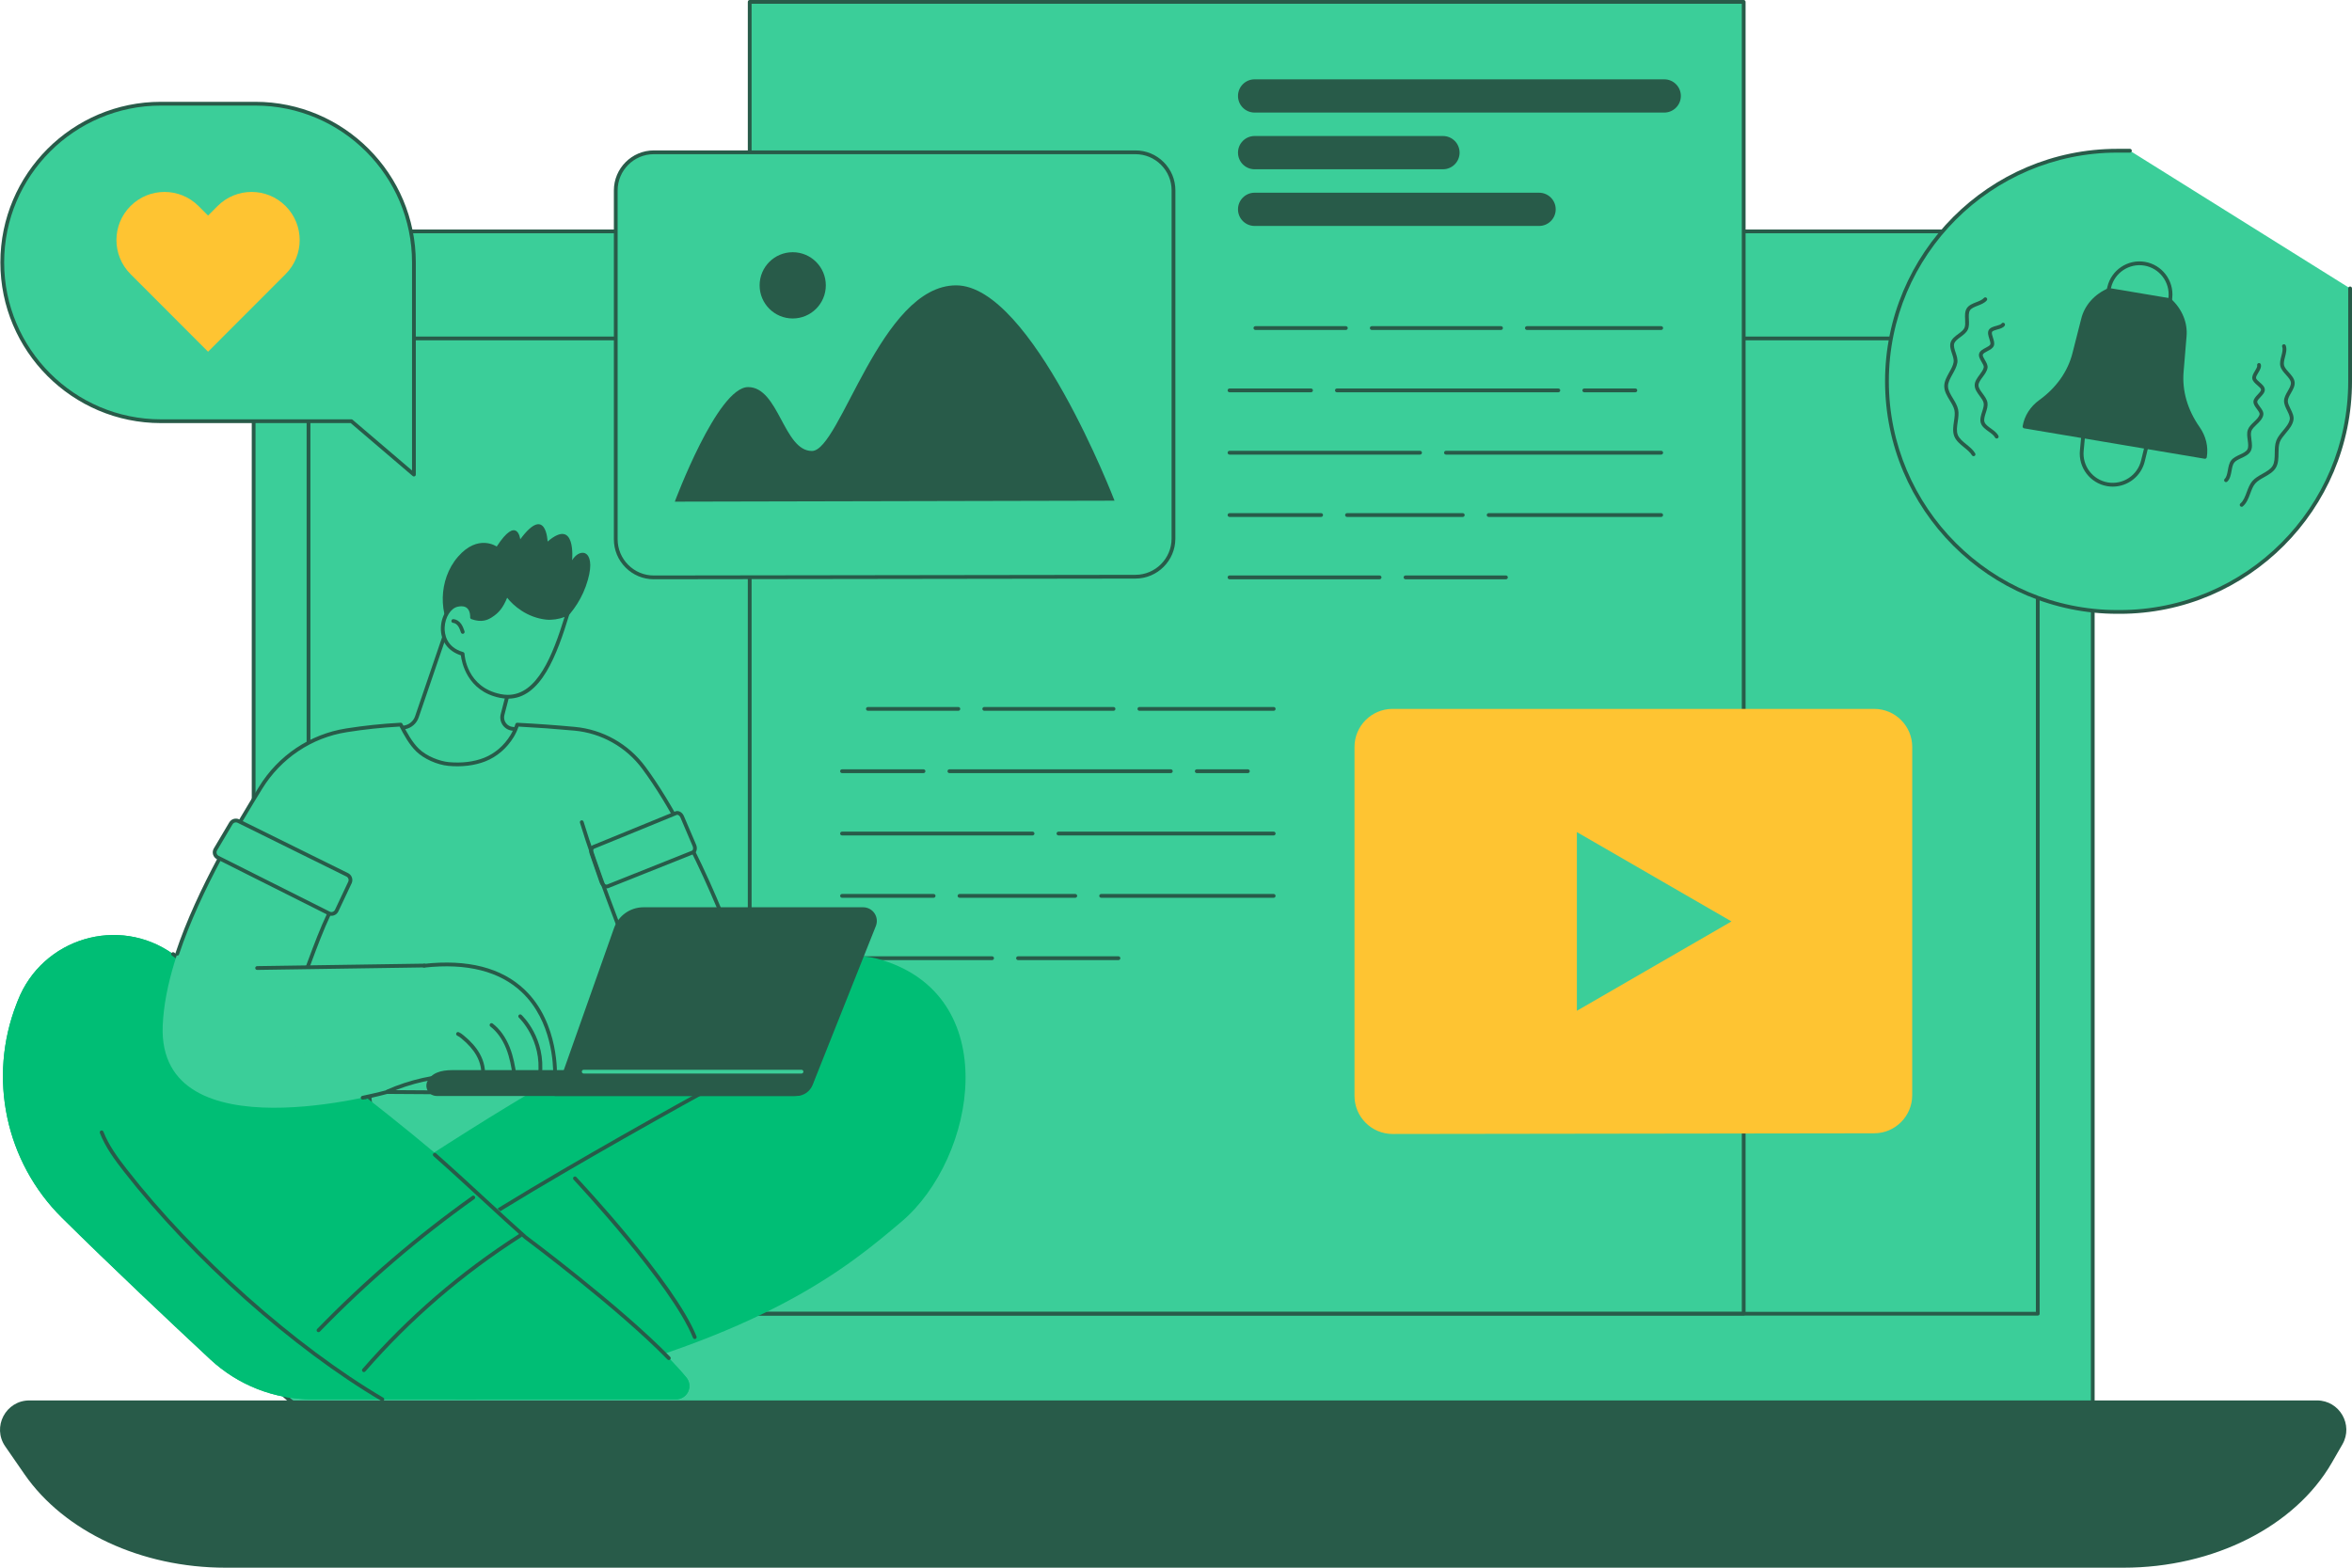 <svg width="294" height="196" viewBox="0 0 294 196" fill="none" xmlns="http://www.w3.org/2000/svg">
<path d="M38.809 28.928H254.485C258.407 28.928 261.592 32.115 261.592 36.043V177.631H43.58C37.024 177.631 31.703 172.302 31.703 165.74V36.043C31.703 32.116 34.887 28.928 38.81 28.928H38.809Z" fill="#3BCE99"/>
<path d="M261.594 177.866H43.582C36.903 177.866 31.469 172.426 31.469 165.738V36.042C31.469 31.989 34.763 28.691 38.811 28.691H254.487C258.535 28.691 261.829 31.989 261.829 36.042V177.63C261.829 177.761 261.723 177.867 261.593 177.867L261.594 177.866ZM38.811 29.164C35.023 29.164 31.941 32.249 31.941 36.042V165.738C31.941 172.164 37.163 177.393 43.582 177.393H261.358V36.042C261.358 32.249 258.276 29.164 254.487 29.164H38.811Z" fill="#285B49"/>
<path d="M254.721 164.482H38.565C38.434 164.482 38.328 164.376 38.328 164.245V42.311C38.328 42.18 38.434 42.074 38.565 42.074H254.721C254.852 42.074 254.958 42.18 254.958 42.311V164.245C254.958 164.376 254.852 164.482 254.721 164.482ZM38.801 164.01H254.486V42.548H38.801V164.01Z" fill="#285B49"/>
<path d="M265.45 196H28.176C17.68 196 8.032 191.509 3.053 184.305L0.657 180.839C-1.025 178.407 0.718 175.088 3.677 175.088H289.617C292.44 175.088 294.206 178.14 292.799 180.584L291.485 182.866C286.881 190.858 276.688 196 265.45 196Z" fill="#285B49"/>
<path d="M217.967 0.236H93.719V164.224H217.967V0.236Z" fill="#3BCE99"/>
<path d="M217.961 164.46H93.713C93.582 164.46 93.477 164.354 93.477 164.223V0.237C93.477 0.106 93.582 0 93.713 0H217.961C218.091 0 218.197 0.106 218.197 0.237V164.224C218.197 164.355 218.091 164.461 217.961 164.461V164.46ZM93.949 163.988H217.726V0.472H93.949V163.987V163.988Z" fill="#285B49"/>
<path d="M141.928 72.102L81.736 72.186C79.104 72.189 76.969 70.055 76.969 67.42V23.807C76.969 21.174 79.1 19.041 81.729 19.041H141.926C144.556 19.041 146.687 21.176 146.687 23.807L146.682 67.336C146.682 69.966 144.555 72.098 141.928 72.101V72.102Z" fill="#3BCE99"/>
<path d="M81.73 72.423C80.397 72.423 79.144 71.903 78.2 70.96C77.254 70.015 76.734 68.758 76.734 67.42V23.808C76.734 21.05 78.976 18.805 81.73 18.805H141.927C143.262 18.805 144.517 19.325 145.461 20.27C146.404 21.215 146.924 22.471 146.924 23.808L146.92 67.337C146.92 70.09 144.682 72.334 141.93 72.338L81.738 72.422H81.73V72.423ZM141.929 71.867C144.421 71.864 146.447 69.832 146.447 67.338L146.451 23.809C146.451 22.598 145.981 21.461 145.126 20.605C144.271 19.749 143.135 19.278 141.926 19.278H81.729C79.234 19.278 77.205 21.31 77.205 23.808V67.42C77.205 68.632 77.677 69.77 78.533 70.626C79.388 71.481 80.522 71.951 81.729 71.951H81.736L141.928 71.867H141.929Z" fill="#285B49"/>
<path d="M139.315 62.595C139.315 62.595 128.973 35.676 119.517 35.676C110.061 35.676 105.038 56.383 101.493 56.383C97.948 56.383 97.356 48.397 93.516 48.397C89.675 48.397 84.352 62.719 84.352 62.719C84.352 62.719 138.187 62.596 139.316 62.596L139.315 62.595Z" fill="#285B49"/>
<path d="M99.09 39.817C101.375 39.817 103.227 37.962 103.227 35.675C103.227 33.388 101.375 31.533 99.09 31.533C96.805 31.533 94.953 33.388 94.953 35.675C94.953 37.962 96.805 39.817 99.09 39.817Z" fill="#285B49"/>
<path d="M234.272 141.691L174.08 141.775C171.448 141.778 169.312 139.644 169.312 137.009V93.395C169.312 90.762 171.444 88.629 174.073 88.629H234.27C236.899 88.629 239.03 90.763 239.03 93.395L239.026 136.924C239.026 139.554 236.898 141.686 234.272 141.689V141.691Z" fill="#FEC432"/>
<path d="M216.436 115.202L197.109 104.031V126.373L216.436 115.202Z" fill="#3BCE99"/>
<path d="M159.213 88.866H142.424C142.293 88.866 142.188 88.76 142.188 88.629C142.188 88.499 142.293 88.393 142.424 88.393H159.213C159.344 88.393 159.45 88.499 159.45 88.629C159.45 88.76 159.344 88.866 159.213 88.866Z" fill="#285B49"/>
<path d="M139.191 88.866H123.033C122.903 88.866 122.797 88.76 122.797 88.629C122.797 88.499 122.903 88.393 123.033 88.393H139.191C139.321 88.393 139.427 88.499 139.427 88.629C139.427 88.76 139.321 88.866 139.191 88.866Z" fill="#285B49"/>
<path d="M119.795 88.866H108.486C108.356 88.866 108.25 88.76 108.25 88.629C108.25 88.499 108.356 88.393 108.486 88.393H119.795C119.926 88.393 120.032 88.499 120.032 88.629C120.032 88.76 119.926 88.866 119.795 88.866Z" fill="#285B49"/>
<path d="M155.984 96.657H149.596C149.465 96.657 149.359 96.551 149.359 96.42C149.359 96.29 149.465 96.184 149.596 96.184H155.984C156.114 96.184 156.22 96.29 156.22 96.42C156.22 96.551 156.114 96.657 155.984 96.657Z" fill="#285B49"/>
<path d="M146.354 96.657H118.674C118.543 96.657 118.438 96.551 118.438 96.42C118.438 96.29 118.543 96.184 118.674 96.184H146.354C146.485 96.184 146.59 96.29 146.59 96.42C146.59 96.551 146.485 96.657 146.354 96.657Z" fill="#285B49"/>
<path d="M115.44 96.657H105.252C105.122 96.657 105.016 96.551 105.016 96.42C105.016 96.29 105.122 96.184 105.252 96.184H115.44C115.57 96.184 115.676 96.29 115.676 96.42C115.676 96.551 115.57 96.657 115.44 96.657Z" fill="#285B49"/>
<path d="M159.213 104.45H132.307C132.176 104.45 132.07 104.344 132.07 104.213C132.07 104.083 132.176 103.977 132.307 103.977H159.213C159.344 103.977 159.45 104.083 159.45 104.213C159.45 104.344 159.344 104.45 159.213 104.45Z" fill="#285B49"/>
<path d="M129.07 104.45H105.252C105.122 104.45 105.016 104.344 105.016 104.213C105.016 104.083 105.122 103.977 105.252 103.977H129.07C129.201 103.977 129.307 104.083 129.307 104.213C129.307 104.344 129.201 104.45 129.07 104.45Z" fill="#285B49"/>
<path d="M159.21 112.243H137.643C137.512 112.243 137.406 112.137 137.406 112.006C137.406 111.876 137.512 111.77 137.643 111.77H159.21C159.34 111.77 159.446 111.876 159.446 112.006C159.446 112.137 159.34 112.243 159.21 112.243Z" fill="#285B49"/>
<path d="M134.411 112.243H119.94C119.809 112.243 119.703 112.137 119.703 112.006C119.703 111.876 119.809 111.77 119.94 111.77H134.411C134.541 111.77 134.647 111.876 134.647 112.006C134.647 112.137 134.541 112.243 134.411 112.243Z" fill="#285B49"/>
<path d="M116.704 112.243H105.252C105.122 112.243 105.016 112.137 105.016 112.006C105.016 111.876 105.122 111.77 105.252 111.77H116.704C116.835 111.77 116.941 111.876 116.941 112.006C116.941 112.137 116.835 112.243 116.704 112.243Z" fill="#285B49"/>
<path d="M139.808 120.036H127.252C127.122 120.036 127.016 119.93 127.016 119.799C127.016 119.669 127.122 119.562 127.252 119.562H139.808C139.939 119.562 140.045 119.669 140.045 119.799C140.045 119.93 139.939 120.036 139.808 120.036Z" fill="#285B49"/>
<path d="M124.012 120.036H105.252C105.122 120.036 105.016 119.93 105.016 119.799C105.016 119.669 105.122 119.562 105.252 119.562H124.012C124.143 119.562 124.249 119.669 124.249 119.799C124.249 119.93 124.143 120.036 124.012 120.036Z" fill="#285B49"/>
<path d="M207.651 41.253H190.861C190.731 41.253 190.625 41.147 190.625 41.016C190.625 40.885 190.731 40.779 190.861 40.779H207.651C207.781 40.779 207.887 40.885 207.887 41.016C207.887 41.147 207.781 41.253 207.651 41.253Z" fill="#285B49"/>
<path d="M187.628 41.253H171.471C171.34 41.253 171.234 41.147 171.234 41.016C171.234 40.885 171.34 40.779 171.471 40.779H187.628C187.759 40.779 187.864 40.885 187.864 41.016C187.864 41.147 187.759 41.253 187.628 41.253Z" fill="#285B49"/>
<path d="M168.233 41.253H156.924C156.793 41.253 156.688 41.147 156.688 41.016C156.688 40.885 156.793 40.779 156.924 40.779H168.233C168.363 40.779 168.469 40.885 168.469 41.016C168.469 41.147 168.363 41.253 168.233 41.253Z" fill="#285B49"/>
<path d="M204.421 49.044H198.033C197.903 49.044 197.797 48.938 197.797 48.807C197.797 48.676 197.903 48.57 198.033 48.57H204.421C204.552 48.57 204.658 48.676 204.658 48.807C204.658 48.938 204.552 49.044 204.421 49.044Z" fill="#285B49"/>
<path d="M194.792 49.044H167.111C166.981 49.044 166.875 48.938 166.875 48.807C166.875 48.676 166.981 48.57 167.111 48.57H194.792C194.922 48.57 195.028 48.676 195.028 48.807C195.028 48.938 194.922 49.044 194.792 49.044Z" fill="#285B49"/>
<path d="M163.877 49.044H153.69C153.559 49.044 153.453 48.938 153.453 48.807C153.453 48.676 153.559 48.57 153.69 48.57H163.877C164.008 48.57 164.114 48.676 164.114 48.807C164.114 48.938 164.008 49.044 163.877 49.044Z" fill="#285B49"/>
<path d="M207.651 56.837H180.744C180.614 56.837 180.508 56.731 180.508 56.6C180.508 56.469 180.614 56.363 180.744 56.363H207.651C207.781 56.363 207.887 56.469 207.887 56.6C207.887 56.731 207.781 56.837 207.651 56.837Z" fill="#285B49"/>
<path d="M177.508 56.837H153.69C153.559 56.837 153.453 56.731 153.453 56.6C153.453 56.469 153.559 56.363 153.69 56.363H177.508C177.638 56.363 177.744 56.469 177.744 56.6C177.744 56.731 177.638 56.837 177.508 56.837Z" fill="#285B49"/>
<path d="M207.647 64.63H186.08C185.95 64.63 185.844 64.524 185.844 64.393C185.844 64.262 185.95 64.156 186.08 64.156H207.647C207.778 64.156 207.884 64.262 207.884 64.393C207.884 64.524 207.778 64.63 207.647 64.63Z" fill="#285B49"/>
<path d="M182.848 64.63H168.377C168.247 64.63 168.141 64.524 168.141 64.393C168.141 64.262 168.247 64.156 168.377 64.156H182.848C182.979 64.156 183.085 64.262 183.085 64.393C183.085 64.524 182.979 64.63 182.848 64.63Z" fill="#285B49"/>
<path d="M165.142 64.63H153.69C153.559 64.63 153.453 64.524 153.453 64.393C153.453 64.262 153.559 64.156 153.69 64.156H165.142C165.272 64.156 165.378 64.262 165.378 64.393C165.378 64.524 165.272 64.63 165.142 64.63Z" fill="#285B49"/>
<path d="M188.246 72.423H175.69C175.559 72.423 175.453 72.317 175.453 72.186C175.453 72.055 175.559 71.949 175.69 71.949H188.246C188.376 71.949 188.482 72.055 188.482 72.186C188.482 72.317 188.376 72.423 188.246 72.423Z" fill="#285B49"/>
<path d="M172.45 72.423H153.69C153.559 72.423 153.453 72.317 153.453 72.186C153.453 72.055 153.559 71.949 153.69 71.949H172.45C172.58 71.949 172.686 72.055 172.686 72.186C172.686 72.317 172.58 72.423 172.45 72.423Z" fill="#285B49"/>
<path d="M208.032 14.074H156.825C155.679 14.074 154.75 13.143 154.75 11.996C154.75 10.849 155.68 9.918 156.825 9.918H208.032C209.178 9.918 210.107 10.849 210.107 11.996C210.107 13.143 209.177 14.074 208.032 14.074Z" fill="#285B49"/>
<path d="M180.373 21.162H156.825C155.679 21.162 154.75 20.231 154.75 19.084C154.75 17.937 155.68 17.006 156.825 17.006H180.373C181.52 17.006 182.448 17.937 182.448 19.084C182.448 20.231 181.519 21.162 180.373 21.162Z" fill="#285B49"/>
<path d="M192.388 28.249H156.825C155.679 28.249 154.75 27.319 154.75 26.172C154.75 25.024 155.68 24.094 156.825 24.094H192.388C193.535 24.094 194.463 25.024 194.463 26.172C194.463 27.319 193.534 28.249 192.388 28.249Z" fill="#285B49"/>
<path d="M55.676 79.186L52.107 89.632C51.879 90.299 51.312 90.794 50.62 90.929L49.031 91.238C49.031 91.238 53.163 100.217 60.125 98.713C67.087 97.209 65.556 91.238 65.556 91.238L64.083 91.119C63.202 91.047 62.597 90.198 62.818 89.34L64.473 82.92C64.473 82.92 57.727 77.476 55.675 79.186H55.676Z" fill="#3BCE99"/>
<path d="M58.579 99.117C52.475 99.117 48.858 91.422 48.818 91.337C48.788 91.272 48.79 91.196 48.823 91.131C48.856 91.066 48.917 91.02 48.987 91.006L50.576 90.697C51.184 90.579 51.684 90.141 51.885 89.555L55.453 79.109C55.467 79.069 55.493 79.032 55.526 79.004C57.664 77.223 63.917 82.166 64.623 82.737C64.694 82.795 64.726 82.89 64.703 82.98L63.048 89.399C62.96 89.739 63.026 90.1 63.231 90.387C63.435 90.674 63.753 90.855 64.104 90.883L65.577 91.002C65.677 91.011 65.761 91.081 65.787 91.179C65.812 91.281 66.41 93.698 65.054 95.897C64.112 97.422 62.471 98.447 60.178 98.943C59.628 99.062 59.095 99.116 58.58 99.116L58.579 99.117ZM49.382 91.411C50.143 92.884 54.058 99.784 60.077 98.482C62.241 98.015 63.781 97.062 64.651 95.65C65.712 93.932 65.467 92.022 65.363 91.46L64.065 91.356C63.575 91.316 63.131 91.063 62.846 90.662C62.56 90.262 62.467 89.758 62.59 89.282L64.208 83.011C62.301 81.496 57.46 78.168 55.877 79.33L52.331 89.709C52.076 90.455 51.437 91.012 50.665 91.162L49.381 91.412L49.382 91.411Z" fill="#285B49"/>
<path d="M67.839 79.577C67.839 79.577 71.657 77.684 73.227 73.294C74.817 68.854 72.602 68.27 71.514 70.043C71.514 70.043 72.048 64.616 68.449 67.709C68.449 67.709 68.284 63.025 65.031 67.426C65.031 67.426 64.679 64.352 62.088 68.331C62.088 68.331 59.767 66.698 57.243 69.61C54.72 72.522 54.867 77.03 56.765 79.344C58.663 81.657 67.839 79.577 67.839 79.577Z" fill="#285B49"/>
<path d="M57.829 81.752C57.829 81.752 58.037 86.102 62.535 87.012C67.032 87.921 69.173 82.566 70.954 76.69C70.326 77.072 69.17 77.325 68.304 77.233C65.405 76.922 63.702 74.823 63.335 74.236C62.763 75.756 62.268 76.397 61.347 76.987C60.839 77.312 60.139 77.59 59.006 77.185C59.006 77.185 59.147 75.186 57.155 75.626C55.163 76.065 54.1 80.687 57.826 81.753L57.829 81.752Z" fill="#3BCE99"/>
<path d="M63.505 87.35C63.179 87.35 62.841 87.315 62.488 87.245C58.376 86.413 57.708 82.764 57.608 81.933C55.991 81.409 55.061 80.125 55.111 78.468C55.157 76.957 56.015 75.635 57.105 75.394C57.776 75.247 58.308 75.338 58.685 75.664C59.149 76.064 59.232 76.701 59.244 77.015C60.201 77.314 60.779 77.071 61.221 76.788C62.131 76.204 62.574 75.59 63.114 74.153C63.147 74.069 63.223 74.011 63.312 74.001C63.401 73.993 63.488 74.034 63.536 74.111C63.552 74.137 65.163 76.659 68.33 76.999C69.11 77.081 70.232 76.853 70.832 76.489C70.915 76.438 71.022 76.444 71.1 76.504C71.177 76.564 71.209 76.666 71.181 76.759C69.614 81.929 67.603 87.35 63.506 87.35H63.505ZM57.685 75.798C57.54 75.798 57.38 75.818 57.206 75.856C56.335 76.048 55.622 77.202 55.582 78.482C55.561 79.192 55.741 80.91 57.892 81.525C57.989 81.553 58.058 81.64 58.063 81.74C58.072 81.911 58.322 85.92 62.581 86.781C62.891 86.844 63.191 86.874 63.478 86.874C67.15 86.874 69.076 81.979 70.57 77.138C69.881 77.407 68.986 77.545 68.278 77.469C65.883 77.213 64.17 75.728 63.394 74.731C62.879 75.98 62.38 76.606 61.474 77.186C60.946 77.525 60.179 77.856 58.927 77.408C58.828 77.373 58.764 77.274 58.771 77.169C58.771 77.163 58.816 76.4 58.374 76.021C58.202 75.873 57.971 75.799 57.684 75.799L57.685 75.798Z" fill="#285B49"/>
<path d="M57.843 79.241C57.745 79.241 57.654 79.179 57.62 79.082C57.523 78.798 57.423 78.506 57.255 78.271C57.088 78.039 56.859 77.891 56.642 77.876C56.511 77.867 56.414 77.754 56.422 77.624C56.431 77.495 56.543 77.398 56.674 77.405C57.035 77.429 57.386 77.644 57.638 77.996C57.846 78.287 57.963 78.628 58.066 78.929C58.107 79.052 58.042 79.187 57.919 79.229C57.893 79.237 57.868 79.241 57.843 79.241Z" fill="#285B49"/>
<path d="M46.349 136.102L67.462 133.453L69.48 138.28L53.127 146.251C53.127 146.251 45.028 140.663 46.349 136.103V136.102Z" fill="#3BCE99"/>
<path d="M53.13 146.487C53.083 146.487 53.035 146.473 52.996 146.445C52.659 146.213 44.772 140.708 46.124 136.037C46.151 135.946 46.228 135.881 46.321 135.869L67.435 133.22C67.541 133.209 67.641 133.265 67.682 133.364L69.7 138.191C69.748 138.306 69.698 138.439 69.585 138.494L53.232 146.465C53.199 146.481 53.164 146.488 53.129 146.488L53.13 146.487ZM46.538 136.316C45.565 140.352 52.203 145.294 53.152 145.977L69.179 138.165L67.316 133.71L46.538 136.316Z" fill="#285B49"/>
<path d="M41.079 152.961C41.079 152.961 93.77 115.504 109.713 119.877C125.657 124.25 122.061 144.813 112.679 152.746C106.157 158.259 95.833 167.074 66.657 173.876C37.483 180.678 41.078 152.962 41.078 152.962L41.079 152.961Z" fill="#00BE75"/>
<path d="M86.845 167.413C86.751 167.413 86.663 167.357 86.626 167.264C83.961 160.598 71.819 147.619 71.697 147.488C71.608 147.393 71.612 147.244 71.707 147.154C71.802 147.064 71.951 147.069 72.041 147.165C72.543 147.699 84.367 160.34 87.064 167.088C87.112 167.209 87.054 167.346 86.933 167.396C86.904 167.407 86.874 167.413 86.845 167.413Z" fill="#285B49"/>
<path d="M52.548 158.15C52.481 158.15 52.415 158.121 52.367 158.065C52.284 157.966 52.297 157.817 52.396 157.732C60.469 150.955 96.966 131.297 97.334 131.099C97.448 131.036 97.591 131.08 97.653 131.195C97.715 131.31 97.672 131.453 97.557 131.515C97.19 131.712 60.736 151.348 52.7 158.094C52.656 158.13 52.602 158.149 52.548 158.149V158.15Z" fill="#285B49"/>
<path d="M21.634 119.281C35.354 129.049 57.076 145.1 65.687 154.689C65.687 154.689 80.397 165.618 85.799 172.229C86.207 172.727 86.29 173.416 86.015 173.997C85.74 174.579 85.155 174.951 84.512 174.951H38.984C34.268 174.951 29.728 173.164 26.276 169.948C21.375 165.382 13.985 158.427 7.753 152.26C0.689 145.269 -1.539 134.747 2.075 125.484C2.129 125.347 2.182 125.208 2.237 125.071C5.297 117.29 14.828 114.434 21.635 119.28L21.634 119.281Z" fill="#00BE75"/>
<path d="M83.607 169.804C84.436 170.654 85.18 171.47 85.799 172.229C86.207 172.727 86.29 173.416 86.015 173.997C85.74 174.579 85.155 174.951 84.512 174.951H38.984C34.268 174.951 29.728 173.164 26.276 169.948C21.375 165.382 13.985 158.427 7.753 152.26C0.689 145.269 -1.539 134.747 2.075 125.484C2.129 125.347 2.182 125.208 2.237 125.071C5.297 117.29 14.828 114.434 21.635 119.28L83.608 169.803L83.607 169.804Z" fill="#00BE75"/>
<path d="M54.344 144.369C58.632 148.168 62.34 151.727 65.683 154.688C65.683 154.688 77.209 163.25 83.603 169.803L54.344 144.369Z" fill="#00BE75"/>
<path d="M83.604 170.04C83.543 170.04 83.481 170.016 83.435 169.969C77.128 163.505 65.658 154.964 65.544 154.878C63.959 153.476 62.31 151.954 60.563 150.342C58.548 148.485 56.467 146.563 54.189 144.547C54.092 144.46 54.082 144.311 54.169 144.213C54.255 144.115 54.404 144.105 54.501 144.192C56.782 146.212 58.866 148.135 60.882 149.994C62.627 151.604 64.275 153.125 65.84 154.511C65.94 154.583 77.439 163.147 83.772 169.638C83.863 169.731 83.861 169.881 83.768 169.972C83.722 170.017 83.662 170.04 83.603 170.04H83.604Z" fill="#285B49"/>
<path d="M21.641 119.281C28.676 124.289 37.308 130.573 45.704 137.167L21.641 119.281Z" fill="#00BE75"/>
<path d="M45.698 137.403C45.647 137.403 45.595 137.387 45.552 137.353C38.641 131.925 30.773 126.077 21.498 119.474C21.392 119.398 21.366 119.25 21.442 119.144C21.517 119.038 21.665 119.013 21.772 119.089C31.053 125.696 38.927 131.549 45.843 136.981C45.946 137.062 45.964 137.211 45.883 137.314C45.836 137.372 45.767 137.403 45.697 137.403H45.698Z" fill="#285B49"/>
<path d="M47.794 175.186C47.753 175.186 47.712 175.176 47.674 175.154C36.637 168.655 24.007 157.406 15.497 146.493C14.354 145.027 13.18 143.446 12.485 141.654C12.438 141.532 12.498 141.396 12.62 141.348C12.741 141.301 12.877 141.361 12.925 141.483C13.596 143.215 14.747 144.765 15.869 146.202C24.345 157.071 36.922 168.275 47.912 174.746C48.025 174.813 48.062 174.957 47.996 175.07C47.952 175.145 47.873 175.186 47.793 175.186H47.794Z" fill="#285B49"/>
<path d="M45.486 171.542C45.431 171.542 45.376 171.523 45.331 171.484C45.232 171.398 45.223 171.249 45.308 171.151C51.004 164.61 57.598 158.93 64.908 154.267C65.018 154.198 65.164 154.23 65.234 154.34C65.305 154.45 65.272 154.596 65.163 154.667C57.891 159.305 51.331 164.956 45.666 171.463C45.618 171.516 45.553 171.544 45.488 171.544L45.486 171.542Z" fill="#285B49"/>
<path d="M39.814 166.556C39.755 166.556 39.695 166.533 39.649 166.489C39.556 166.398 39.554 166.249 39.644 166.155C45.571 160.051 52.09 154.457 59.021 149.528C59.127 149.452 59.275 149.478 59.351 149.584C59.427 149.69 59.401 149.838 59.295 149.914C52.388 154.826 45.89 160.4 39.983 166.485C39.937 166.532 39.875 166.557 39.814 166.557V166.556Z" fill="#285B49"/>
<path d="M80.472 95.985C78.413 93.201 75.265 91.429 71.818 91.111C69.855 90.93 67.393 90.737 64.648 90.597C64.497 91.092 64.285 91.57 64.011 92.022C63.215 93.334 61.999 94.413 60.581 94.969C59.177 95.518 57.598 95.662 56.076 95.518C54.82 95.401 53.17 94.732 52.188 93.774C51.306 92.912 50.657 91.706 50.088 90.594C47.597 90.735 45.634 90.942 43.297 91.308C38.835 92.007 34.917 94.665 32.556 98.519C28.231 105.583 20.739 118.144 20.339 128.25C19.694 144.538 48.368 136.527 48.368 136.527L73.793 136.692L92.973 121.583C92.973 121.583 87.623 105.653 80.472 95.984V95.985Z" fill="#3BCE99"/>
<path d="M45.331 137.244C47.195 136.856 48.367 136.528 48.367 136.528L73.792 136.693L92.973 121.584C92.973 121.584 87.623 105.654 80.472 95.985C78.413 93.201 75.264 91.429 71.818 91.111C69.855 90.93 67.393 90.737 64.648 90.597C64.497 91.092 64.285 91.57 64.011 92.022C63.215 93.334 61.999 94.413 60.58 94.969C59.177 95.518 57.598 95.662 56.075 95.518C54.819 95.401 53.17 94.732 52.188 93.774C51.306 92.912 50.657 91.706 50.088 90.594C47.597 90.735 45.634 90.942 43.297 91.308C38.834 92.007 34.917 94.665 32.556 98.519C29.457 103.58 24.732 111.463 22.156 119.243L45.331 137.243V137.244Z" fill="#3BCE99"/>
<path d="M45.334 137.479C45.224 137.479 45.126 137.402 45.102 137.29C45.076 137.163 45.158 137.038 45.285 137.011C47.119 136.629 48.294 136.303 48.306 136.3C48.327 136.293 48.35 136.294 48.371 136.291L73.712 136.456L92.697 121.502C92.117 119.821 86.952 105.143 80.284 96.126C78.269 93.4 75.176 91.659 71.797 91.347C69.488 91.134 67.141 90.964 64.818 90.843C64.664 91.301 64.462 91.738 64.215 92.145C63.365 93.545 62.105 94.626 60.668 95.189C59.323 95.716 57.728 95.91 56.055 95.754C54.639 95.621 52.981 94.876 52.025 93.943C51.165 93.103 50.526 91.957 49.95 90.839C47.543 90.98 45.615 91.185 43.335 91.543C38.958 92.23 35.103 94.818 32.759 98.644C30.264 102.718 25.073 111.197 22.382 119.318C22.341 119.443 22.208 119.509 22.084 119.468C21.959 119.427 21.893 119.294 21.934 119.169C24.642 110.996 29.852 102.487 32.357 98.398C34.773 94.453 38.748 91.784 43.263 91.076C45.606 90.709 47.581 90.501 50.077 90.359C50.169 90.356 50.258 90.404 50.301 90.488C50.877 91.614 51.512 92.782 52.356 93.607C53.343 94.571 54.987 95.181 56.1 95.285C57.7 95.435 59.221 95.251 60.497 94.751C61.839 94.225 63.015 93.214 63.812 91.902C64.07 91.477 64.277 91.014 64.425 90.53C64.457 90.426 64.554 90.359 64.663 90.363C67.051 90.485 69.466 90.658 71.842 90.878C75.353 91.202 78.569 93.014 80.665 95.847C87.756 105.434 93.146 121.351 93.2 121.511C93.232 121.605 93.2 121.71 93.122 121.772L73.941 136.881C73.9 136.914 73.852 136.925 73.794 136.931L48.402 136.767C48.2 136.821 47.065 137.126 45.383 137.477C45.367 137.48 45.351 137.482 45.335 137.482L45.334 137.479Z" fill="#285B49"/>
<path d="M41.104 114.184L27.228 107.214C26.852 107.026 26.715 106.559 26.93 106.197L28.862 102.935C29.055 102.61 29.466 102.488 29.805 102.655L43.404 109.375C43.758 109.55 43.907 109.976 43.738 110.334L42.083 113.845C41.91 114.213 41.468 114.365 41.104 114.183V114.184Z" fill="#3BCE99"/>
<path d="M41.429 114.5C41.281 114.5 41.136 114.465 41 114.397L27.123 107.426C26.886 107.307 26.707 107.092 26.632 106.837C26.558 106.582 26.593 106.305 26.728 106.077L28.66 102.816C28.913 102.386 29.463 102.223 29.91 102.444L43.51 109.164C43.976 109.394 44.175 109.965 43.953 110.435L42.297 113.946C42.186 114.181 41.989 114.359 41.742 114.444C41.639 114.479 41.534 114.497 41.428 114.497L41.429 114.5ZM29.488 102.819C29.32 102.819 29.157 102.906 29.067 103.058L27.135 106.319C27.066 106.437 27.049 106.574 27.087 106.706C27.125 106.837 27.214 106.943 27.336 107.004L41.213 113.975C41.331 114.034 41.465 114.043 41.59 113.999C41.715 113.956 41.816 113.867 41.873 113.747L43.528 110.236C43.64 109.997 43.539 109.707 43.302 109.59L29.703 102.87C29.634 102.836 29.56 102.82 29.489 102.82L29.488 102.819Z" fill="#285B49"/>
<path d="M86.575 106.577L75.967 110.808C75.68 110.923 75.32 110.683 75.183 110.287L73.943 106.709C73.819 106.353 73.923 105.995 74.179 105.89L84.505 101.665C84.774 101.554 85.114 101.758 85.268 102.121L86.79 105.692C86.95 106.066 86.852 106.465 86.575 106.577Z" fill="#3BCE99"/>
<path d="M75.819 111.074C75.717 111.074 75.612 111.05 75.512 111.004C75.268 110.893 75.062 110.653 74.962 110.365L73.722 106.788C73.555 106.307 73.715 105.827 74.092 105.672L84.417 101.446C84.81 101.286 85.279 101.542 85.487 102.029L87.01 105.6C87.128 105.876 87.139 106.174 87.038 106.416C86.963 106.595 86.832 106.73 86.666 106.796L76.058 111.029C75.982 111.059 75.901 111.074 75.82 111.074H75.819ZM84.66 101.873C84.637 101.873 84.616 101.877 84.597 101.884L74.272 106.11C74.152 106.159 74.082 106.381 74.168 106.633L75.408 110.211C75.466 110.378 75.581 110.517 75.709 110.576C75.754 110.596 75.82 110.615 75.883 110.591L86.491 106.358C86.551 106.335 86.584 106.278 86.603 106.235C86.654 106.112 86.644 105.943 86.577 105.785L85.055 102.214C84.96 101.994 84.788 101.873 84.661 101.873H84.66Z" fill="#285B49"/>
<path d="M78.049 117.707C78.049 117.707 74.407 108.372 72.719 102.791L78.049 117.707Z" fill="#3BCE99"/>
<path d="M78.05 117.945C77.956 117.945 77.866 117.888 77.829 117.795C77.793 117.702 74.165 108.387 72.494 102.861C72.457 102.736 72.528 102.604 72.652 102.567C72.777 102.529 72.908 102.6 72.946 102.724C74.613 108.232 78.233 117.529 78.269 117.622C78.316 117.744 78.256 117.881 78.135 117.929C78.108 117.939 78.078 117.945 78.05 117.945Z" fill="#285B49"/>
<path d="M48.44 136.698C48.349 136.698 48.263 136.646 48.223 136.558C48.171 136.439 48.223 136.299 48.343 136.246C51.193 134.982 54.482 134.248 57.134 134.27L69.151 134.391C69.168 133.214 69.034 127.677 65.252 124.075C62.475 121.431 58.368 120.386 53.045 120.974C52.916 120.987 52.799 120.895 52.785 120.766C52.771 120.636 52.864 120.519 52.994 120.505C58.462 119.902 62.699 120.989 65.581 123.737C69.969 127.919 69.62 134.579 69.615 134.645C69.608 134.77 69.515 134.869 69.378 134.867L57.13 134.744C54.546 134.719 51.326 135.441 48.535 136.679C48.504 136.693 48.472 136.699 48.44 136.699V136.698Z" fill="#285B49"/>
<path d="M60.358 134.927C60.347 134.927 60.336 134.927 60.324 134.925C60.195 134.907 60.106 134.787 60.124 134.657C60.249 133.799 60.047 132.844 59.555 131.967C59.14 131.226 58.524 130.527 57.672 129.829C57.514 129.699 57.344 129.565 57.157 129.484C57.038 129.431 56.983 129.292 57.036 129.173C57.088 129.053 57.227 128.999 57.347 129.051C57.588 129.156 57.788 129.313 57.971 129.464C58.868 130.2 59.522 130.944 59.966 131.736C60.508 132.703 60.73 133.766 60.59 134.727C60.573 134.844 60.473 134.929 60.357 134.929L60.358 134.927Z" fill="#285B49"/>
<path d="M64.316 134.699C64.2 134.699 64.1 134.613 64.082 134.496C63.935 133.453 63.723 132.236 63.27 131.097C62.804 129.929 62.122 128.975 61.296 128.341C61.192 128.262 61.173 128.113 61.252 128.01C61.331 127.907 61.48 127.887 61.582 127.968C62.475 128.653 63.21 129.676 63.707 130.923C64.179 132.107 64.397 133.36 64.549 134.429C64.567 134.559 64.477 134.678 64.348 134.696C64.337 134.698 64.325 134.698 64.315 134.698L64.316 134.699Z" fill="#285B49"/>
<path d="M67.49 134.7C67.481 134.7 67.471 134.7 67.462 134.698C67.332 134.683 67.24 134.565 67.255 134.435C67.782 130.01 64.894 127.261 64.864 127.234C64.769 127.145 64.763 126.995 64.852 126.899C64.941 126.804 65.091 126.799 65.186 126.888C65.312 127.005 68.28 129.83 67.724 134.491C67.71 134.611 67.607 134.7 67.489 134.7H67.49Z" fill="#285B49"/>
<path d="M99.29 137.025H54.613C54.348 137.025 54.083 136.957 53.865 136.806C53.353 136.454 53.177 135.825 53.378 135.284C53.904 134.178 54.993 133.789 56.603 133.789H102.221L101.629 135.4C101.265 136.377 100.332 137.025 99.29 137.025Z" fill="#285B49"/>
<path d="M99.546 137.026C100.439 137.026 101.242 136.48 101.573 135.649L109.482 115.777C109.692 115.25 109.628 114.653 109.309 114.182C108.991 113.712 108.46 113.432 107.893 113.432H80.435C78.78 113.432 77.305 114.475 76.753 116.036L69.328 137.026H99.545H99.546Z" fill="#285B49"/>
<path d="M100.186 134.221H72.963C72.832 134.221 72.727 134.115 72.727 133.985C72.727 133.854 72.832 133.748 72.963 133.748H100.186C100.317 133.748 100.423 133.854 100.423 133.985C100.423 134.115 100.317 134.221 100.186 134.221Z" fill="#3BCE99"/>
<path d="M32.142 121.263C32.013 121.263 31.907 121.159 31.906 121.03C31.904 120.899 32.009 120.792 32.138 120.79L53.031 120.479H53.034C53.162 120.479 53.268 120.582 53.269 120.711C53.271 120.842 53.166 120.949 53.037 120.951L32.145 121.263H32.142Z" fill="#285B49"/>
<path d="M38.47 121.095C38.442 121.095 38.414 121.09 38.387 121.08C38.265 121.034 38.204 120.898 38.25 120.776C38.346 120.521 38.452 120.237 38.565 119.932C39.18 118.281 40.023 116.02 40.91 114.167C40.967 114.05 41.107 114 41.225 114.056C41.343 114.113 41.392 114.253 41.336 114.371C40.459 116.205 39.62 118.454 39.007 120.097C38.893 120.403 38.787 120.687 38.691 120.943C38.655 121.037 38.565 121.096 38.47 121.096V121.095Z" fill="#285B49"/>
<path d="M266.239 18.844H264.665C248.76 18.844 235.867 31.752 235.867 47.675C235.867 63.598 248.76 76.506 264.665 76.506H264.965C280.87 76.506 293.763 63.598 293.763 47.675V36.057L266.239 18.845V18.844Z" fill="#3BCE99"/>
<path d="M264.966 76.741H264.666C248.657 76.741 235.633 63.701 235.633 47.674C235.633 31.647 248.658 18.607 264.666 18.607H266.24C266.37 18.607 266.476 18.713 266.476 18.844C266.476 18.975 266.37 19.081 266.24 19.081H264.666C248.918 19.081 236.105 31.909 236.105 47.675C236.105 63.442 248.918 76.27 264.666 76.27H264.966C280.714 76.27 293.527 63.442 293.527 47.675V36.057C293.527 35.926 293.633 35.82 293.764 35.82C293.894 35.82 294 35.926 294 36.057V47.675C294 63.703 280.975 76.742 264.967 76.742L264.966 76.741Z" fill="#285B49"/>
<path d="M260.475 53.648L260.224 56.315C260.014 58.357 261.423 60.21 263.444 60.55C265.465 60.891 267.402 59.601 267.871 57.604L268.504 55.002L260.475 53.65V53.648Z" fill="#3BCE99"/>
<path d="M264.089 60.839C263.863 60.839 263.635 60.821 263.406 60.782C261.269 60.423 259.768 58.45 259.991 56.291L260.242 53.626C260.248 53.56 260.282 53.501 260.333 53.461C260.385 53.421 260.452 53.405 260.516 53.415L268.545 54.768C268.609 54.778 268.667 54.816 268.703 54.87C268.739 54.925 268.751 54.992 268.735 55.057L268.102 57.659C267.66 59.543 265.968 60.84 264.089 60.84V60.839ZM260.688 53.922L260.46 56.336C260.263 58.249 261.592 59.996 263.485 60.316C265.377 60.635 267.203 59.419 267.643 57.548L268.217 55.191L260.689 53.922H260.688Z" fill="#285B49"/>
<path d="M271.044 39.872L271.296 37.205C271.506 35.164 270.097 33.311 268.076 32.971C266.055 32.63 264.118 33.919 263.649 35.917L263.016 38.519L271.044 39.871V39.872Z" fill="#3BCE99"/>
<path d="M271.047 40.109C271.034 40.109 271.021 40.108 271.008 40.105L262.979 38.753C262.915 38.742 262.857 38.705 262.82 38.65C262.784 38.595 262.772 38.528 262.788 38.464L263.422 35.862C263.917 33.751 265.978 32.379 268.117 32.739C270.254 33.099 271.755 35.072 271.533 37.231L271.281 39.896C271.275 39.961 271.242 40.021 271.191 40.06C271.149 40.093 271.098 40.11 271.047 40.11V40.109ZM263.307 38.33L270.835 39.598L271.063 37.185C271.26 35.271 269.931 33.524 268.039 33.205C266.146 32.887 264.32 34.102 263.881 35.972L263.306 38.33H263.307Z" fill="#285B49"/>
<path d="M274.748 53.52C273.249 51.38 272.507 48.918 272.712 46.471L273.081 42.058C273.24 40.347 272.503 38.709 271.202 37.523L263.635 36.248C262.019 36.943 260.786 38.25 260.378 39.92L259.284 44.21C258.678 46.589 257.173 48.672 255.056 50.203C254.003 50.964 253.275 52.057 253.062 53.322L275.613 57.119C275.826 55.855 275.495 54.583 274.748 53.52Z" fill="#285B49"/>
<path d="M275.615 57.356C275.602 57.356 275.589 57.355 275.576 57.353L253.025 53.555C252.963 53.545 252.909 53.51 252.872 53.459C252.836 53.408 252.821 53.344 252.832 53.282C253.049 51.989 253.79 50.828 254.92 50.011C257.041 48.478 258.472 46.451 259.058 44.152L260.151 39.861C260.562 38.178 261.799 36.782 263.543 36.031C263.585 36.013 263.631 36.008 263.676 36.015L271.243 37.289C271.288 37.297 271.329 37.317 271.363 37.348C272.765 38.629 273.478 40.354 273.317 42.081L272.949 46.492C272.751 48.858 273.441 51.241 274.944 53.385C275.745 54.526 276.065 55.867 275.848 57.16C275.829 57.276 275.729 57.358 275.616 57.358L275.615 57.356ZM253.343 53.129L275.415 56.847C275.538 55.75 275.237 54.625 274.558 53.655C272.991 51.42 272.272 48.928 272.478 46.451L272.846 42.038C272.992 40.479 272.354 38.917 271.095 37.744L263.668 36.493C262.094 37.19 260.981 38.456 260.61 39.976L259.516 44.268C258.902 46.677 257.408 48.796 255.196 50.395C254.236 51.089 253.585 52.053 253.343 53.129Z" fill="#285B49"/>
<path d="M278.251 60.277C278.189 60.277 278.127 60.253 278.081 60.205C277.991 60.11 277.994 59.962 278.087 59.87C278.328 59.639 278.405 59.217 278.485 58.77C278.565 58.336 278.646 57.886 278.899 57.558C279.154 57.228 279.569 57.033 279.969 56.846C280.379 56.654 280.765 56.472 280.924 56.183C281.081 55.894 281.024 55.471 280.963 55.022C280.903 54.584 280.842 54.131 280.979 53.738C281.113 53.352 281.438 53.04 281.753 52.737C282.083 52.42 282.395 52.12 282.451 51.785C282.478 51.626 282.283 51.363 282.112 51.133C281.892 50.836 281.664 50.53 281.683 50.202C281.702 49.87 281.968 49.59 282.223 49.318C282.418 49.111 282.639 48.876 282.632 48.72C282.623 48.56 282.378 48.348 282.162 48.161C281.882 47.918 281.591 47.666 281.539 47.34C281.486 47.014 281.684 46.684 281.876 46.365C282.023 46.119 282.189 45.842 282.148 45.689C282.114 45.562 282.189 45.433 282.314 45.399C282.441 45.365 282.57 45.439 282.603 45.566C282.697 45.914 282.484 46.266 282.279 46.608C282.138 46.842 281.978 47.109 282.003 47.265C282.028 47.422 282.262 47.624 282.468 47.803C282.77 48.064 283.082 48.334 283.101 48.695C283.119 49.053 282.836 49.352 282.564 49.641C282.375 49.841 282.161 50.067 282.152 50.228C282.142 50.383 282.326 50.631 282.489 50.849C282.728 51.172 282.975 51.505 282.914 51.863C282.832 52.352 282.448 52.72 282.077 53.077C281.79 53.352 281.519 53.613 281.422 53.891C281.323 54.178 281.374 54.556 281.428 54.956C281.497 55.461 281.568 55.983 281.335 56.408C281.103 56.833 280.627 57.056 280.167 57.272C279.801 57.444 279.456 57.606 279.271 57.845C279.088 58.082 279.02 58.457 278.948 58.853C278.857 59.354 278.763 59.871 278.412 60.209C278.366 60.253 278.307 60.274 278.248 60.274L278.251 60.277Z" fill="#285B49"/>
<path d="M280.205 63.36C280.137 63.36 280.071 63.331 280.024 63.277C279.94 63.177 279.953 63.028 280.053 62.944C280.437 62.62 280.635 62.087 280.845 61.523C281.028 61.033 281.217 60.526 281.544 60.145C281.876 59.76 282.348 59.494 282.805 59.237C283.328 58.942 283.824 58.665 284.076 58.24C284.331 57.812 284.337 57.242 284.345 56.639C284.351 56.118 284.358 55.579 284.532 55.107C284.703 54.644 285.043 54.237 285.372 53.844C285.763 53.375 286.133 52.933 286.219 52.428C286.275 52.103 286.086 51.722 285.888 51.32C285.694 50.925 285.493 50.517 285.505 50.104C285.518 49.684 285.747 49.284 285.968 48.897C286.188 48.511 286.396 48.148 286.361 47.828C286.327 47.506 286.047 47.193 285.749 46.862C285.453 46.531 285.146 46.188 285.047 45.782C284.947 45.377 285.063 44.932 285.174 44.502C285.285 44.071 285.391 43.663 285.273 43.36C285.226 43.238 285.287 43.102 285.409 43.054C285.531 43.008 285.667 43.069 285.714 43.191C285.885 43.635 285.756 44.136 285.631 44.62C285.529 45.011 285.434 45.381 285.504 45.671C285.576 45.962 285.831 46.247 286.1 46.548C286.434 46.921 286.78 47.307 286.83 47.78C286.88 48.251 286.624 48.7 286.376 49.133C286.175 49.485 285.986 49.817 285.976 50.12C285.968 50.414 286.135 50.753 286.311 51.112C286.535 51.564 286.765 52.033 286.683 52.51C286.576 53.139 286.147 53.653 285.732 54.149C285.415 54.529 285.115 54.887 284.973 55.272C284.826 55.669 284.821 56.143 284.814 56.646C284.807 57.285 284.799 57.947 284.48 58.484C284.162 59.017 283.588 59.34 283.034 59.651C282.593 59.899 282.177 60.133 281.9 60.456C281.627 60.773 281.462 61.218 281.285 61.691C281.063 62.287 280.833 62.905 280.354 63.308C280.31 63.345 280.256 63.364 280.202 63.364L280.205 63.36Z" fill="#285B49"/>
<path d="M249.587 54.828C249.502 54.828 249.418 54.78 249.377 54.698C249.239 54.425 248.925 54.2 248.595 53.962C248.185 53.668 247.76 53.363 247.609 52.908C247.456 52.447 247.617 51.944 247.772 51.459C247.895 51.076 248.011 50.713 247.962 50.416C247.914 50.121 247.69 49.816 247.452 49.493C247.149 49.08 246.835 48.654 246.836 48.163C246.836 47.683 247.148 47.262 247.45 46.855C247.681 46.542 247.921 46.22 247.972 45.915C247.999 45.756 247.842 45.486 247.702 45.248C247.502 44.905 247.295 44.552 247.393 44.208C247.493 43.859 247.859 43.666 248.213 43.48C248.453 43.352 248.726 43.209 248.786 43.063C248.846 42.916 248.751 42.62 248.667 42.358C248.545 41.979 248.419 41.587 248.59 41.271C248.762 40.954 249.158 40.845 249.541 40.739C249.806 40.666 250.105 40.583 250.195 40.452C250.269 40.345 250.415 40.317 250.524 40.391C250.632 40.465 250.658 40.612 250.585 40.72C250.397 40.993 250.026 41.096 249.668 41.195C249.393 41.271 249.081 41.357 249.007 41.497C248.932 41.636 249.03 41.944 249.118 42.215C249.232 42.569 249.35 42.937 249.225 43.243C249.101 43.547 248.763 43.726 248.434 43.899C248.181 44.032 247.893 44.185 247.849 44.339C247.806 44.488 247.969 44.766 248.112 45.01C248.3 45.333 248.496 45.667 248.441 45.997C248.37 46.411 248.097 46.781 247.833 47.138C247.566 47.499 247.312 47.841 247.312 48.166C247.312 48.5 247.567 48.847 247.836 49.213C248.096 49.567 248.366 49.933 248.432 50.34C248.499 50.749 248.36 51.184 248.226 51.604C248.088 52.035 247.956 52.444 248.061 52.759C248.164 53.069 248.508 53.316 248.873 53.578C249.236 53.838 249.611 54.107 249.801 54.484C249.86 54.6 249.814 54.742 249.698 54.801C249.663 54.818 249.627 54.827 249.591 54.827L249.587 54.828Z" fill="#285B49"/>
<path d="M246.698 57.038C246.617 57.038 246.538 56.996 246.494 56.922C246.275 56.551 245.9 56.247 245.503 55.923C245.014 55.526 244.509 55.114 244.285 54.545C244.056 53.961 244.154 53.307 244.247 52.675C244.321 52.178 244.389 51.71 244.306 51.298C244.222 50.888 243.978 50.484 243.719 50.057C243.387 49.508 243.042 48.939 243.032 48.308C243.021 47.69 243.342 47.115 243.652 46.559C243.898 46.118 244.131 45.7 244.203 45.277C244.254 44.976 244.127 44.594 244.005 44.224C243.849 43.752 243.686 43.263 243.829 42.814C243.973 42.355 244.39 42.046 244.793 41.746C245.117 41.506 245.42 41.28 245.548 41.012C245.676 40.741 245.658 40.36 245.64 39.955C245.616 39.455 245.592 38.939 245.85 38.54C246.108 38.144 246.588 37.956 247.051 37.775C247.429 37.628 247.787 37.487 247.983 37.257C248.067 37.157 248.216 37.146 248.315 37.23C248.415 37.315 248.427 37.464 248.342 37.563C248.069 37.885 247.639 38.053 247.223 38.216C246.811 38.376 246.422 38.529 246.246 38.798C246.07 39.069 246.09 39.489 246.11 39.934C246.132 40.378 246.153 40.837 245.973 41.216C245.796 41.59 245.429 41.862 245.074 42.126C244.714 42.393 244.376 42.644 244.278 42.956C244.182 43.259 244.313 43.655 244.452 44.075C244.592 44.499 244.738 44.938 244.667 45.356C244.582 45.86 244.317 46.333 244.063 46.789C243.77 47.314 243.494 47.809 243.502 48.3C243.511 48.802 243.807 49.292 244.122 49.812C244.39 50.255 244.667 50.714 244.767 51.203C244.866 51.696 244.788 52.228 244.712 52.743C244.624 53.341 244.541 53.905 244.724 54.372C244.902 54.826 245.338 55.181 245.799 55.556C246.211 55.891 246.637 56.237 246.899 56.681C246.965 56.794 246.928 56.938 246.815 57.005C246.778 57.027 246.736 57.038 246.696 57.038H246.698Z" fill="#285B49"/>
<path d="M51.74 59.334L43.925 52.664H20.108C9.158 52.664 0.281 43.778 0.281 32.814C0.281 21.851 9.158 12.965 20.108 12.965H31.913C42.863 12.965 51.74 21.851 51.74 32.814V59.334Z" fill="#3BCE99"/>
<path d="M51.741 59.569C51.686 59.569 51.632 59.55 51.588 59.513L43.839 52.898H20.109C9.047 52.899 0.047 43.889 0.047 32.814C0.047 21.738 9.047 12.729 20.109 12.729H31.914C42.977 12.729 51.976 21.739 51.976 32.814V59.334C51.976 59.426 51.923 59.509 51.839 59.548C51.807 59.563 51.774 59.569 51.741 59.569ZM20.109 13.201C9.307 13.201 0.519 21.999 0.519 32.814C0.519 43.628 9.307 52.426 20.109 52.426H43.926C43.981 52.426 44.036 52.447 44.079 52.483L51.504 58.822V32.814C51.504 21.999 42.716 13.201 31.914 13.201H20.109Z" fill="#285B49"/>
<path d="M27.198 25.759L26.008 26.951L24.817 25.759C22.47 23.409 18.663 23.409 16.315 25.759C13.968 28.108 13.968 31.919 16.315 34.27L26.008 43.974L35.7 34.27C38.047 31.92 38.047 28.109 35.7 25.759C33.353 23.409 29.546 23.409 27.198 25.759Z" fill="#FEC432"/>
</svg>
